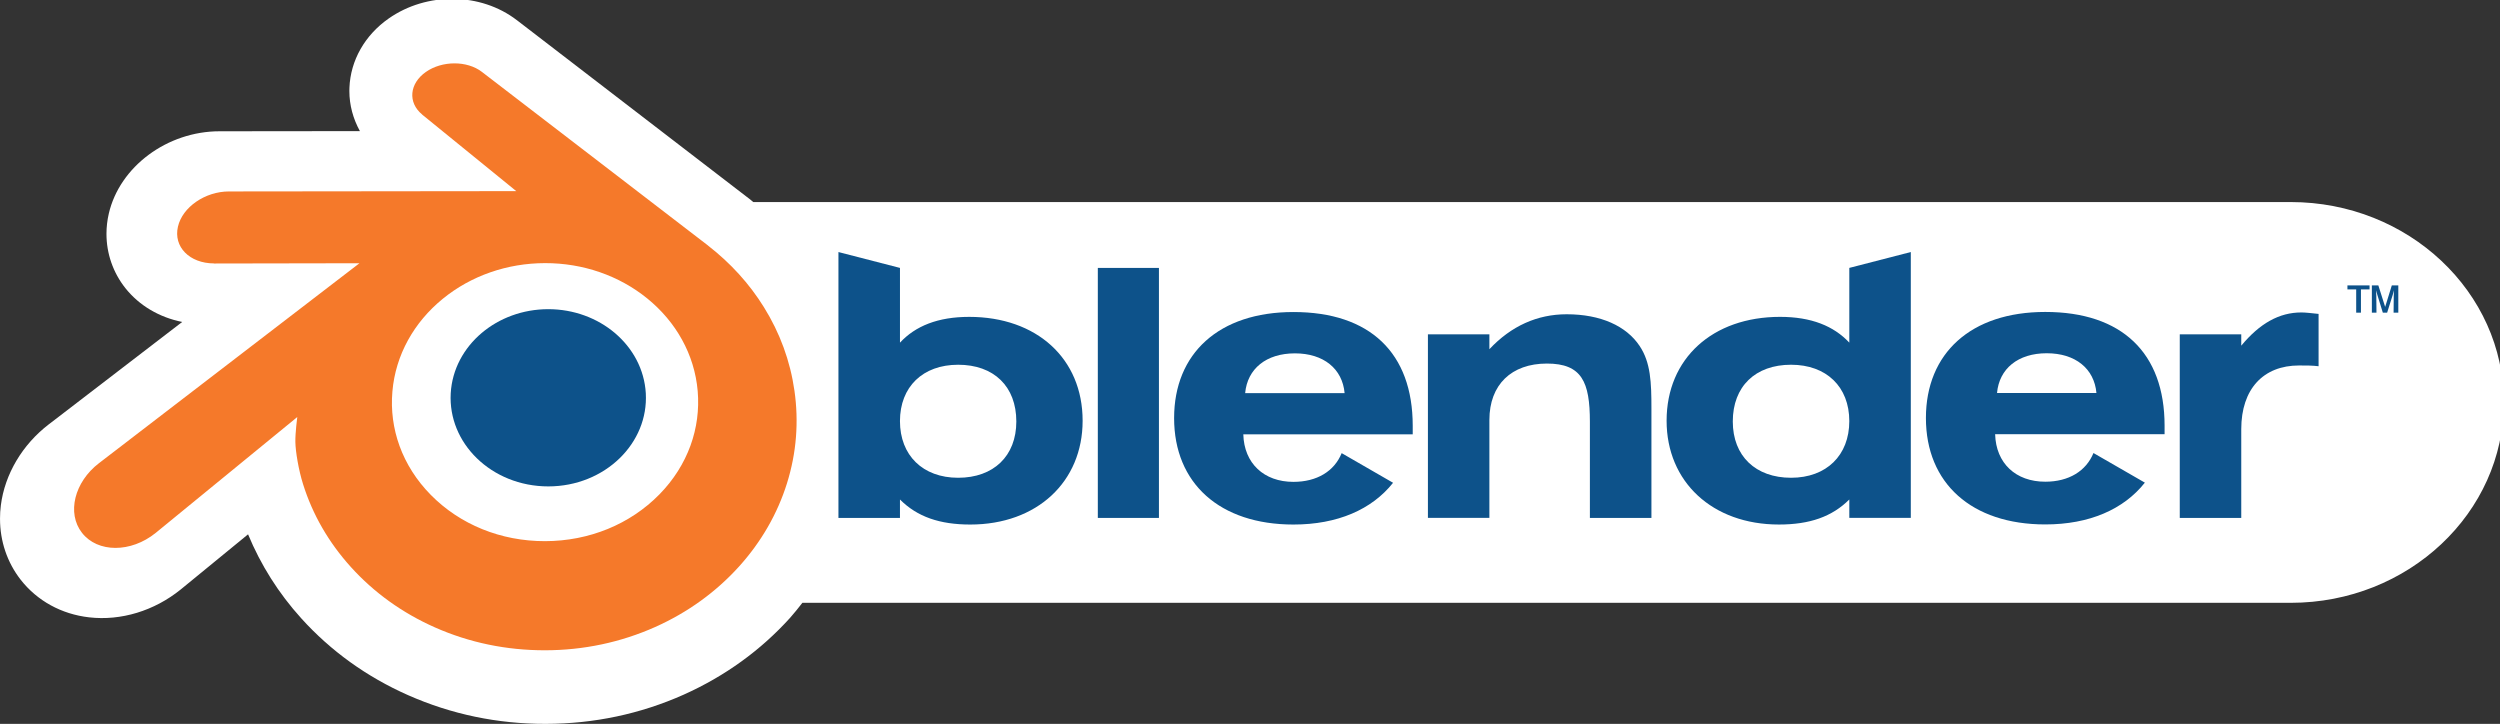 <?xml version="1.0" encoding="UTF-8" standalone="no"?>
<svg
   xmlns:dc="http://purl.org/dc/elements/1.1/"
   xmlns:cc="http://creativecommons.org/ns#"
   xmlns:rdf="http://www.w3.org/1999/02/22-rdf-syntax-ns#"
   xmlns:svg="http://www.w3.org/2000/svg"
   xmlns="http://www.w3.org/2000/svg"
   id="svg8"
   version="1.1"
   viewBox="0 0 55.033 15.935"
   height="60.227"
   width="207.999">
  <rect x="0" y="0" width="55.033" height="15.935" fill="#333333" stroke="none"/>
  <defs
     id="defs2">
    <clipPath
       clipPathUnits="userSpaceOnUse"
       id="clipPath3020">
      <path
         style="stroke-width:1.067"
         d="M 0,0 H 211.2 V 61.867 H 0 Z"
         id="path3022" />
    </clipPath>
    <clipPath
       clipPathUnits="userSpaceOnUse"
       id="clipPath3020-8">
      <path
         style="stroke-width:1.067"
         d="M 0,0 H 211.2 V 61.867 H 0 Z"
         id="path3022-1" />
    </clipPath>
  </defs>
  <g
     transform="translate(42.024,-77.735)"
     id="layer1">
    <g
       transform="matrix(0.263,0,0,-0.263,-42.238,93.889)"
       id="g3012"
       style="stroke-width:7.29">
      <g
         id="g3014"
         style="stroke-width:7.29" />
      <g
         id="g3016"
         style="stroke-width:7.29">
        <g
           clip-path="url(#clipPath3020-8)"
           id="g3018"
           style="stroke-width:7.29">
          <path
             id="path3024"
             style="fill:#ffffff;fill-opacity:1;fill-rule:nonzero;stroke:none;stroke-width:7.776"
             d="m 192.548,44.511 c 0,0 -125.158,0 -128.688,0 -0.079,0.062 -0.15,0.134 -0.227,0.193 -0.018,0.019 -18.931,14.548 -19.501,14.987 -0.032,0.026 -0.065,0.049 -0.065,0.049 -3.029,2.321 -7.532,2.369 -10.721,0.133 -1.997,-1.396 -3.195,-3.508 -3.285,-5.792 -0.002,-0.092 -0.006,-0.182 -0.006,-0.275 0,-1.185 0.315,-2.33 0.883,-3.358 -5.857,-0.005 -11.746,-0.013 -11.746,-0.013 -4.394,-0.002 -8.365,-2.965 -9.273,-6.893 C 9.79,42.979 9.725,42.412 9.725,41.85 c 0,-1.644 0.546,-3.236 1.581,-4.543 1.163,-1.463 2.843,-2.448 4.758,-2.832 C 10.53,30.227 5.002,25.984 4.997,25.98 4.958,25.95 4.925,25.924 4.897,25.905 c -2.218,-1.703 -3.68,-4.173 -4.011,-6.77 -0.049,-0.382 -0.071,-0.758 -0.071,-1.134 0,-1.871 0.596,-3.65 1.73,-5.103 1.378,-1.764 3.414,-2.884 5.732,-3.148 2.655,-0.307 5.45,0.543 7.661,2.331 0.015,0.012 2.753,2.256 5.639,4.618 1.06,-2.556 2.545,-4.927 4.465,-7.045 2.47,-2.731 5.473,-4.886 8.919,-6.413 C 38.586,1.635 42.466,0.825 46.501,0.834 50.538,0.842 54.417,1.663 58.035,3.277 c 3.454,1.547 6.449,3.711 8.911,6.435 0.361,0.403 0.693,0.829 1.027,1.254 4.885,0 124.575,0 124.575,0 9.84,0 17.837,7.523 17.837,16.771 0,9.248 -7.997,16.773 -17.837,16.773" />
          <path
             id="path3026"
             style="fill:#0d528a;fill-opacity:1;fill-rule:nonzero;stroke:none;stroke-width:7.776"
             d="m 38.539,28.497 c 0.113,2.016 1.102,3.793 2.591,5.053 1.462,1.237 3.428,1.994 5.575,1.994 2.144,0 4.111,-0.756 5.572,-1.994 1.49,-1.26 2.477,-3.037 2.591,-5.051 0.113,-2.074 -0.719,-3.998 -2.181,-5.425 C 51.197,21.622 49.078,20.71 46.705,20.71 c -2.374,0 -4.497,0.912 -5.987,2.364 -1.461,1.427 -2.292,3.351 -2.179,5.423" />
          <path
             id="path3028"
             style="fill:#f5792a;fill-opacity:1;fill-rule:nonzero;stroke:none;stroke-width:7.776"
             d="m 25.536,24.421 c 0.014,-0.79 0.266,-2.323 0.643,-3.521 C 26.973,18.365 28.319,16.019 30.193,13.951 32.115,11.827 34.482,10.119 37.216,8.909 c 2.873,-1.274 5.986,-1.921 9.22,-1.916 3.23,0.004 6.342,0.666 9.216,1.948 2.734,1.222 5.099,2.938 7.019,5.063 1.871,2.075 3.216,4.425 4.011,6.96 0.401,1.282 0.653,2.581 0.754,3.887 0.1,1.285 0.058,2.572 -0.125,3.858 -0.356,2.508 -1.223,4.859 -2.558,7.003 -1.222,1.97 -2.797,3.696 -4.669,5.148 l 0.005,0.002 -18.893,14.507 c -0.016,0.013 -0.03,0.027 -0.048,0.037 -1.241,0.953 -3.325,0.948 -4.687,-0.005 -1.379,-0.963 -1.536,-2.558 -0.31,-3.565 l -0.004,-0.004 7.878,-6.407 -24.016,-0.027 c -0.012,0 -0.022,0 -0.032,0 -1.985,-0.001 -3.893,-1.303 -4.27,-2.95 -0.389,-1.677 0.959,-3.068 3.023,-3.074 l -0.002,-0.007 L 30.9,39.389 9.179,22.716 c -0.027,-0.021 -0.058,-0.042 -0.083,-0.063 -2.049,-1.568 -2.71,-4.178 -1.42,-5.828 1.309,-1.68 4.095,-1.683 6.165,-0.01 L 25.696,26.516 c 0,0 -0.174,-1.309 -0.16,-2.095 z M 56,20.034 c -2.444,-2.489 -5.862,-3.9 -9.564,-3.907 -3.706,-0.006 -7.124,1.393 -9.568,3.877 -1.194,1.211 -2.07,2.603 -2.611,4.087 -0.529,1.457 -0.736,3.005 -0.599,4.566 0.13,1.527 0.583,2.982 1.31,4.301 0.713,1.294 1.693,2.465 2.906,3.455 2.373,1.935 5.396,2.981 8.559,2.986 3.165,0.005 6.186,-1.034 8.561,-2.961 1.21,-0.986 2.191,-2.151 2.903,-3.445 0.729,-1.316 1.18,-2.766 1.314,-4.298 C 59.344,27.136 59.138,25.59 58.609,24.131 58.067,22.643 57.194,21.251 56,20.034" />
          <path
             id="path3030"
             style="fill:#0d528a;fill-opacity:1;fill-rule:nonzero;stroke:none;stroke-width:7.776"
             d="m 167.966,28.529 c 0.182,2.035 1.755,3.326 4.158,3.326 2.406,0 3.98,-1.291 4.162,-3.326 z M 176.038,23.504 c -0.615,-1.508 -2.065,-2.401 -4.036,-2.401 -2.466,0 -4.127,1.54 -4.195,3.974 h 14.183 c 0,0.252 0,0.463 0,0.716 0,6.095 -3.577,9.519 -9.988,9.519 -6.225,0 -9.988,-3.457 -9.988,-8.879 0,-5.455 3.823,-8.906 9.988,-8.906 3.701,0 6.57,1.267 8.338,3.498 L 176.038,23.504" />
          <path
             id="path3032"
             style="fill:#0d528a;fill-opacity:1;fill-rule:nonzero;stroke:none;stroke-width:7.776"
             d="m 105.034,28.519 c 0.187,2.036 1.76,3.327 4.165,3.327 2.402,0 3.975,-1.291 4.159,-3.327 z m 8.078,-5.025 c -0.615,-1.513 -2.066,-2.404 -4.039,-2.404 -2.464,0 -4.129,1.545 -4.194,3.978 h 14.18 c 0,0.25 0,0.461 0,0.713 0,6.098 -3.575,9.524 -9.986,9.524 -6.229,0 -9.986,-3.458 -9.986,-8.88 0,-5.456 3.822,-8.907 9.986,-8.907 3.699,0 6.57,1.263 8.341,3.495 l -4.302,2.481" />
          <path
             id="path3034"
             style="fill:#0d528a;fill-opacity:1;fill-rule:nonzero;stroke:none;stroke-width:7.776"
             d="m 92.702,38.997 h 5.115 v -20.925 h -5.115 z" />
          <path
             id="path3036"
             style="fill:#0d528a;fill-opacity:1;fill-rule:nonzero;stroke:none;stroke-width:7.776"
             d="m 120.331,33.439 h 5.145 v -1.246 c 1.821,1.942 4.007,2.925 6.473,2.925 2.841,0 4.992,-0.982 6.102,-2.654 0.926,-1.381 0.988,-3.05 0.988,-5.239 v -9.152 h -5.151 v 8.041 c 0,3.337 -0.671,4.878 -3.6,4.878 -2.961,0 -4.812,-1.764 -4.812,-4.724 v -8.194 h -5.145 v 15.366" />
          <path
             id="path3038"
             style="fill:#0d528a;fill-opacity:1;fill-rule:nonzero;stroke:none;stroke-width:7.776"
             d="m 155.601,26.174 c 0,-2.864 -1.914,-4.741 -4.874,-4.741 -2.964,0 -4.878,1.813 -4.878,4.709 0,2.938 1.889,4.751 4.878,4.751 2.96,0 4.874,-1.846 4.874,-4.719 z m 0,6.569 c -1.3,1.393 -3.181,2.158 -5.797,2.158 -5.643,0 -9.495,-3.479 -9.495,-8.694 0,-5.113 3.826,-8.688 9.403,-8.688 2.557,0 4.435,0.645 5.89,2.096 v -1.541 h 5.147 v 22.253 l -5.147,-1.328 V 32.742" />
          <path
             id="path3040"
             style="fill:#0d528a;fill-opacity:1;fill-rule:nonzero;stroke:none;stroke-width:7.776"
             d="m 81.01,30.893 c 2.991,0 4.871,-1.813 4.871,-4.751 0,-2.896 -1.91,-4.709 -4.871,-4.709 -2.959,0 -4.869,1.877 -4.869,4.741 0,2.873 1.91,4.719 4.869,4.719 z m -4.869,8.105 -5.149,1.328 v -22.253 h 5.149 v 1.541 c 1.449,-1.451 3.329,-2.096 5.887,-2.096 5.58,0 9.402,3.575 9.402,8.688 0,5.215 -3.854,8.694 -9.493,8.694 -2.622,0 -4.502,-0.765 -5.795,-2.158 v 6.255" />
          <path
             id="path3042"
             style="fill:#0d528a;fill-opacity:1;fill-rule:nonzero;stroke:none;stroke-width:7.776"
             d="m 183.261,18.073 v 15.366 h 5.147 v -0.95 c 1.54,1.857 3.171,2.781 5.027,2.781 0.368,0 0.83,-0.06 1.445,-0.122 V 30.768 c -0.496,0.064 -1.047,0.064 -1.635,0.064 -2.992,0 -4.837,-1.972 -4.837,-5.329 v -7.43 h -5.147" />
          <path
             id="path3044"
             style="fill:#0d528a;fill-opacity:1;fill-rule:nonzero;stroke:none;stroke-width:7.776"
             d="m 201.553,35.252 h -0.395 l 0.014,1.409 0.02,0.466 -0.106,-0.384 -0.468,-1.491 h -0.361 l -0.459,1.491 -0.115,0.377 0.028,-0.459 0.014,-1.409 h -0.386 v 2.283 h 0.542 l 0.571,-1.802 0.557,1.802 h 0.544 z m -3.127,0 h -0.398 V 37.197 h -0.733 v 0.338 h 1.851 V 37.197 h -0.72 v -1.945" />
        </g>
      </g>
    </g>
  </g>
</svg>
